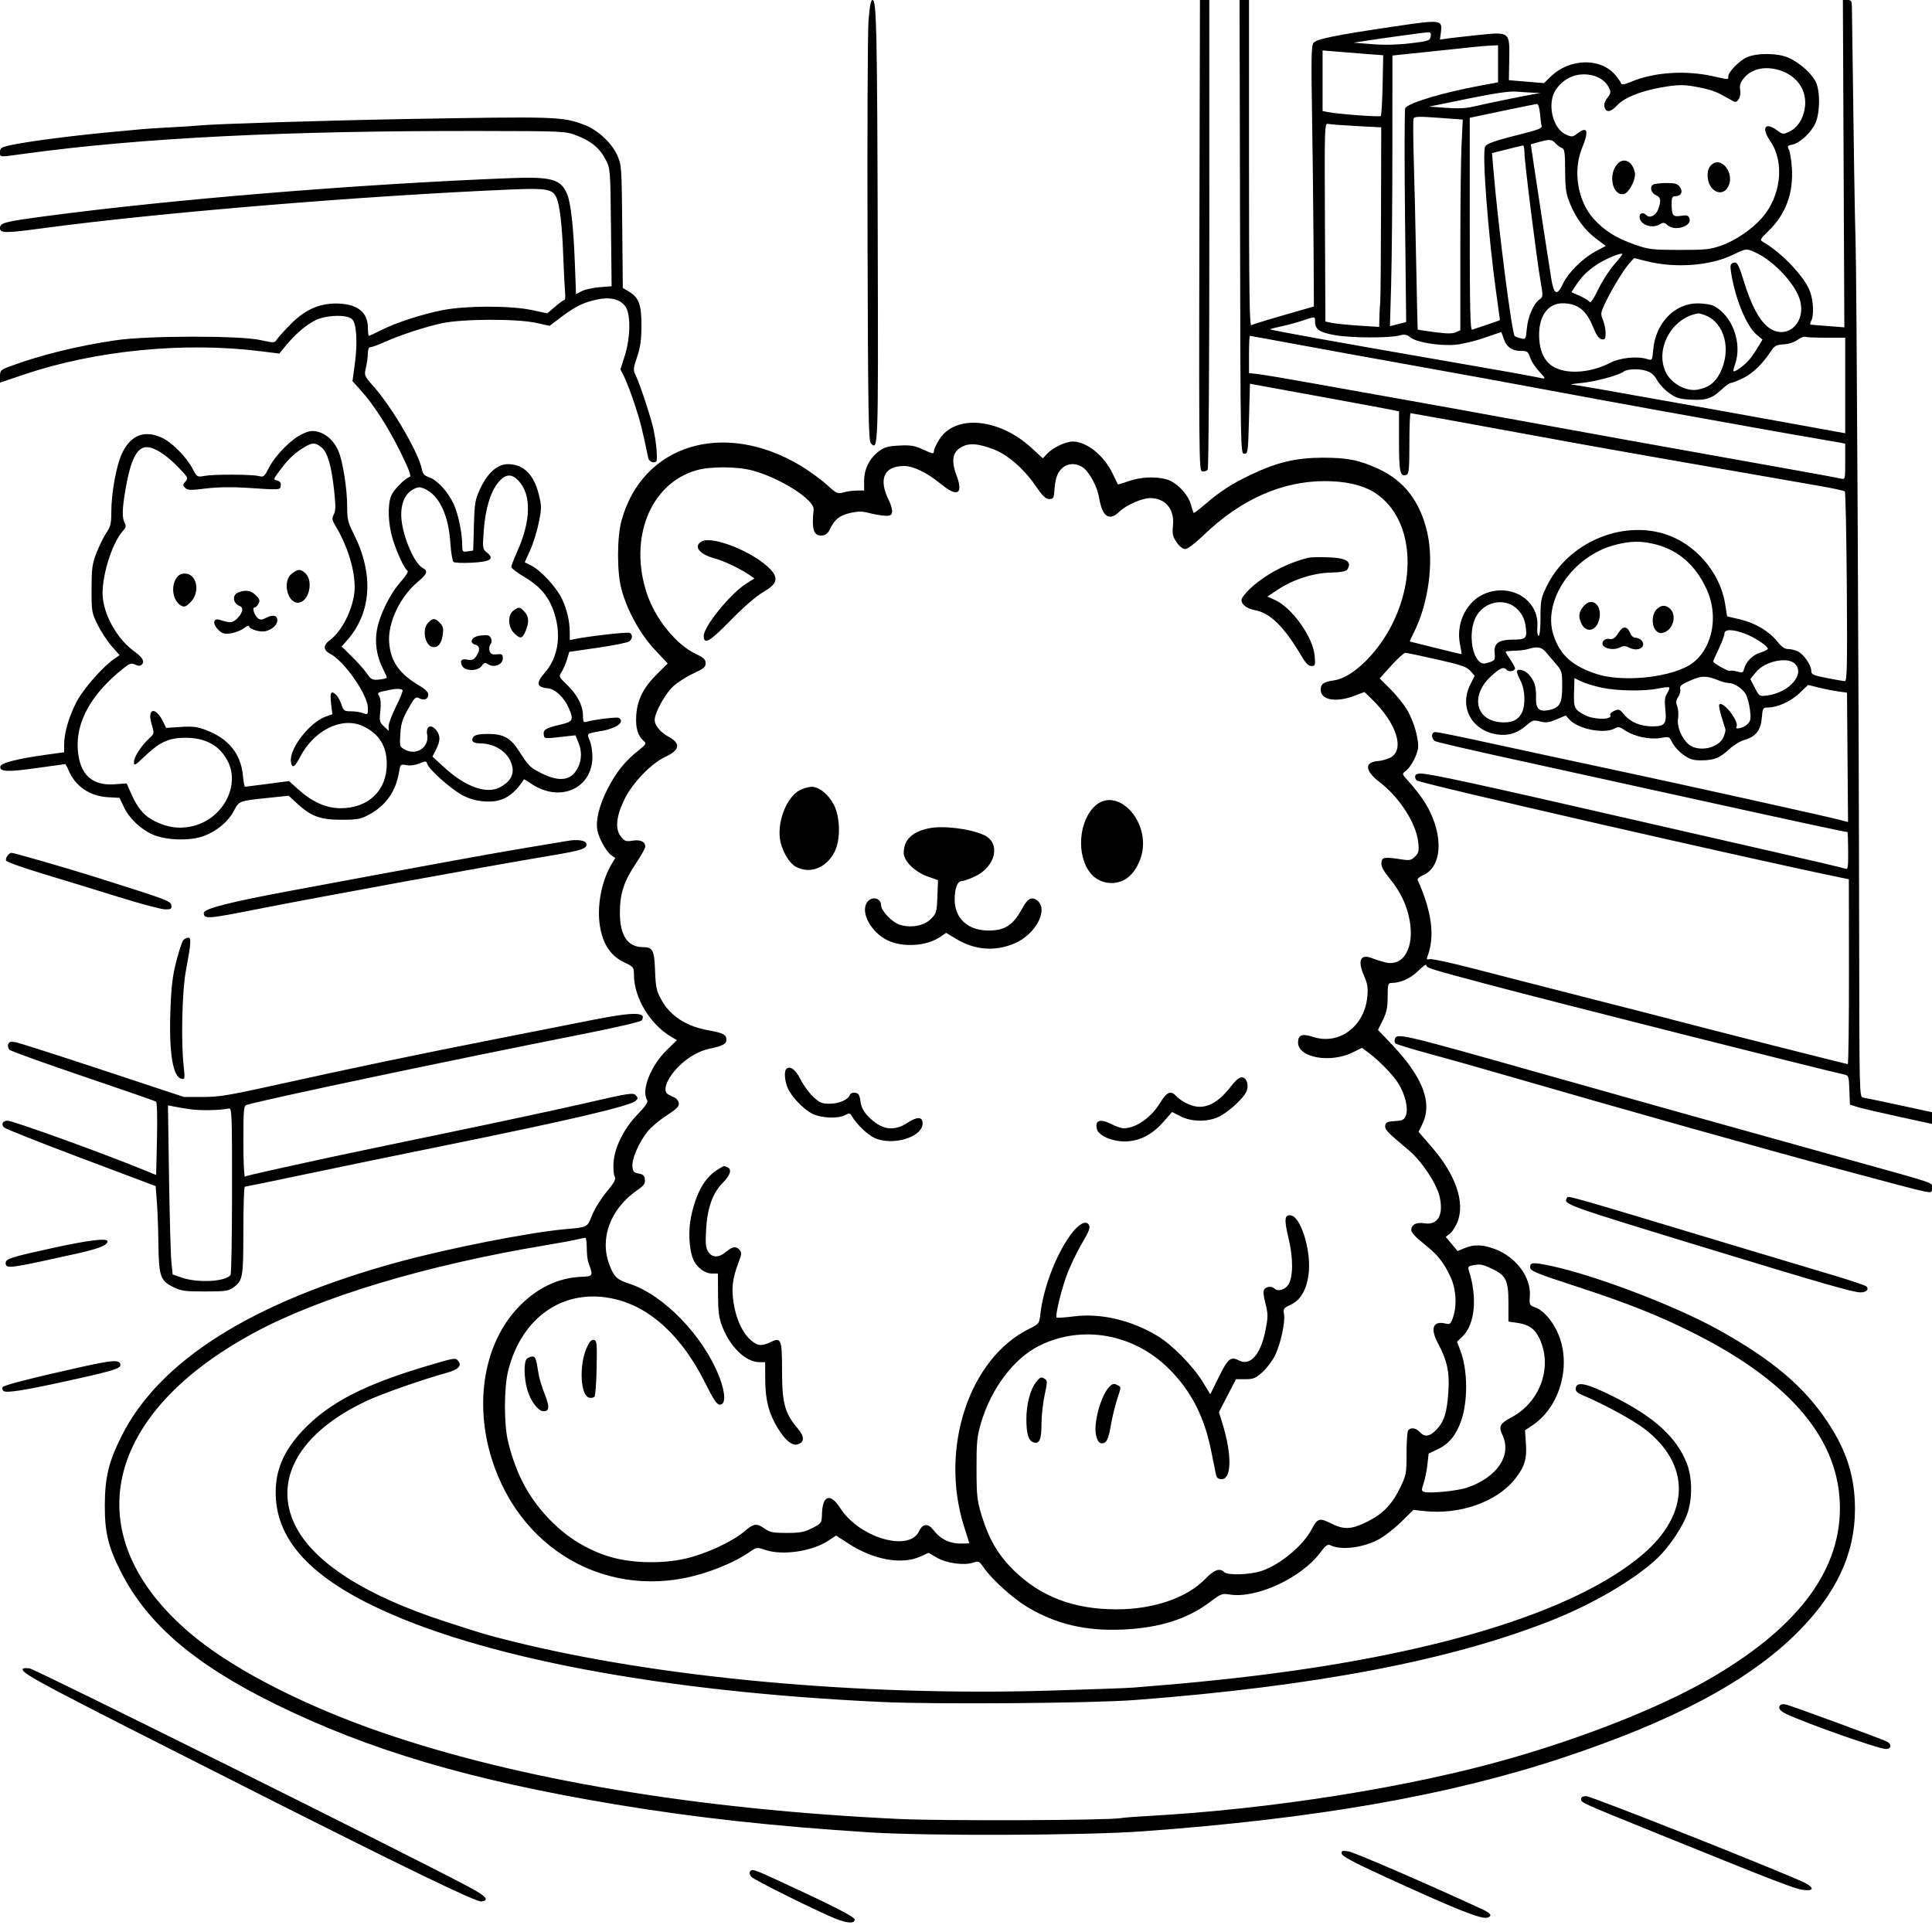 <svg version="1.1" width="1024" height="1024" xmlns="http://www.w3.org/2000/svg"><path d="M460.346 10.750 C 459.881 16.663,459.639 69.200,459.810 127.500 C 460.074 217.885,460.330 233.715,461.553 234.957 C 465.491 238.962,465.512 238.371,465.223 128.198 C 464.928 15.771,464.590 -0.000,462.476 -0.000 C 461.563 -0.000,460.948 3.105,460.346 10.750 M635.876 49.750 C 635.372 252.734,635.347 249.440,637.380 249.833 C 638.414 250.033,639.648 249.590,640.121 248.848 C 640.595 248.107,640.976 191.813,640.968 123.750 L 640.955 -0.000 638.477 -0.000 L 636.000 0.000 635.876 49.750 M657.246 120.250 C 657.498 239.749,657.512 240.500,659.500 240.500 C 661.410 240.500,661.522 239.667,662.000 221.947 L 662.500 203.394 699.000 210.059 C 719.075 213.725,736.850 217.022,738.500 217.386 L 741.500 218.049 741.500 233.975 C 741.500 250.300,742.089 252.947,745.433 251.664 C 746.766 251.153,747.000 248.665,747.000 235.031 C 747.000 226.214,747.285 219.000,747.634 219.000 C 748.252 219.000,795.871 227.638,833.000 234.485 C 848.552 237.354,907.612 247.724,963.292 257.363 C 970.878 258.677,977.403 260.069,977.792 260.459 C 978.181 260.848,978.657 283.629,978.850 311.083 C 979.140 352.494,978.970 361.000,977.850 361.001 C 977.107 361.001,972.788 360.265,968.250 359.364 C 960.892 357.903,960.000 357.487,960.000 355.511 C 960.000 352.576,956.062 346.844,952.970 345.279 C 951.611 344.592,949.300 344.023,947.834 344.015 C 945.940 344.004,944.274 342.872,942.081 340.102 C 937.715 334.589,930.323 330.179,922.290 328.294 L 915.391 326.675 914.352 320.087 C 911.704 303.312,898.426 287.992,882.187 282.976 C 858.754 275.738,830.929 288.027,819.921 310.476 C 816.736 316.971,816.500 318.125,816.500 327.222 C 816.500 333.067,816.098 336.995,815.500 336.997 C 814.924 336.999,814.643 334.938,814.838 332.133 C 815.794 318.346,801.493 309.103,787.484 314.453 C 777.510 318.262,771.546 330.012,773.807 341.402 C 774.363 344.206,774.742 346.580,774.647 346.679 C 774.553 346.777,768.406 345.321,760.988 343.444 C 753.570 341.567,747.380 340.024,747.233 340.015 C 747.086 340.007,748.046 337.862,749.367 335.250 C 757.066 320.013,760.040 298.268,756.562 282.636 C 752.849 265.946,744.380 254.842,730.500 248.466 C 720.403 243.827,714.009 242.555,701.000 242.594 C 687.015 242.637,676.971 244.992,663.441 251.401 C 652.918 256.386,647.061 260.152,638.714 267.304 C 635.531 270.030,632.800 272.090,632.644 271.880 C 632.488 271.671,631.804 269.562,631.123 267.193 C 629.571 261.792,623.417 255.487,618.315 254.071 C 612.431 252.437,604.522 252.799,598.296 254.987 C 595.186 256.080,592.578 256.868,592.501 256.737 C 592.423 256.607,591.172 254.025,589.721 251.000 C 585.093 241.356,576.024 234.078,568.566 234.022 C 564.880 233.994,558.055 237.248,555.019 240.480 L 552.705 242.943 546.857 237.528 C 529.711 221.654,506.385 219.440,497.862 232.878 C 496.288 235.361,495.000 238.179,495.000 239.140 C 495.000 240.710,494.428 240.627,489.429 238.339 C 484.711 236.179,482.745 235.845,476.586 236.156 C 470.490 236.464,468.721 236.975,465.648 239.319 C 460.749 243.056,458.000 248.678,458.000 254.960 L 458.000 260.000 454.243 260.000 C 452.177 260.000,448.969 260.435,447.114 260.967 C 443.917 261.884,443.443 261.664,437.975 256.717 C 434.803 253.848,428.557 249.330,424.096 246.677 C 383.303 222.424,340.388 235.712,329.397 276.000 C 327.012 284.744,326.962 303.082,329.299 312.000 C 332.247 323.249,339.182 335.921,346.932 344.220 L 353.893 351.674 348.536 356.964 C 341.097 364.311,337.828 370.676,337.235 378.966 C 336.743 385.829,338.024 390.115,341.402 392.919 C 342.734 394.024,342.303 394.693,338.148 397.978 C 331.281 403.405,326.654 409.163,322.156 417.877 C 317.704 426.503,315.664 434.574,316.593 439.889 C 317.363 444.301,321.307 451.401,324.056 453.327 L 326.082 454.746 324.078 458.144 C 318.719 467.226,316.250 480.627,318.012 491.071 C 319.612 500.559,323.707 506.646,330.746 510.000 C 335.804 512.410,335.993 512.646,335.996 516.568 C 336.007 528.746,344.446 542.834,355.718 549.492 L 358.781 551.302 353.387 556.567 C 344.927 564.826,339.761 577.911,342.961 582.971 C 343.660 584.076,342.405 585.991,337.922 590.659 C 330.649 598.233,325.774 607.979,325.185 616.121 C 324.960 619.232,325.224 622.578,325.772 623.556 C 326.575 624.992,325.730 626.593,321.395 631.848 C 318.441 635.430,315.013 640.967,313.778 644.152 C 311.286 650.577,311.573 650.430,299.500 651.497 C 280.636 653.165,237.417 661.687,210.772 668.993 C 133.698 690.125,84.558 721.061,64.443 761.114 C 57.597 774.744,55.576 783.129,55.550 798.000 C 55.525 812.284,57.338 819.782,63.998 832.951 C 77.972 860.580,102.882 881.990,145.500 902.998 C 195.693 927.741,249.524 943.629,326.500 956.418 C 368.515 963.399,410.181 967.978,461.000 971.200 C 491.862 973.157,575.269 972.839,605.500 970.650 C 697.420 963.993,767.973 951.644,828.224 931.665 C 887.151 912.126,926.814 890.994,952.438 865.483 C 973.226 844.787,983.145 823.655,983.173 800.000 C 983.194 782.803,978.858 769.020,968.560 753.551 C 956.024 734.720,939.263 720.598,910.511 704.640 C 888.092 692.198,846.142 676.173,822.681 671.090 C 812.732 668.934,811.000 668.999,811.000 671.524 C 811.000 673.620,813.534 674.683,835.967 682.000 C 862.928 690.795,879.630 697.459,898.247 706.849 C 949.650 732.776,975.257 763.608,975.194 799.500 C 975.135 833.686,951.563 864.069,904.308 890.871 C 879.038 905.203,840.505 920.490,801.000 931.857 C 747.486 947.255,674.146 958.915,608.000 962.542 C 601.675 962.889,595.375 963.385,594.000 963.644 C 587.581 964.856,499.761 965.192,476.500 964.094 C 369.645 959.049,275.394 943.309,202.892 918.402 C 162.569 904.549,125.802 885.906,103.863 868.187 C 40.067 816.664,52.336 751.168,134.116 706.691 C 169.286 687.564,225.752 670.557,289.000 660.042 C 295.875 658.899,303.300 657.533,305.500 657.006 C 307.700 656.479,309.837 656.037,310.250 656.024 C 310.663 656.011,311.000 658.446,311.000 661.435 C 311.000 664.424,311.384 667.912,311.854 669.185 C 314.483 676.316,314.406 676.480,308.315 676.719 C 295.675 677.214,284.104 682.858,274.347 693.288 C 256.561 712.302,251.253 743.502,260.706 773.476 C 276.873 824.741,327.392 850.364,377.000 832.459 C 385.598 829.356,391.851 826.315,397.319 822.577 C 401.042 820.033,401.249 820.005,405.603 821.484 C 414.734 824.583,430.452 822.275,439.075 816.569 L 443.157 813.868 449.602 818.066 C 462.949 826.762,477.945 829.477,487.838 824.987 L 492.176 823.019 496.588 825.604 C 501.644 828.567,511.120 829.851,515.826 828.210 C 518.667 827.220,518.995 827.385,521.570 831.101 C 525.807 837.215,537.136 847.398,544.673 851.867 C 559.878 860.882,575.470 864.547,595.000 863.697 C 614.557 862.846,629.392 858.145,641.500 848.962 C 647.010 844.783,647.827 844.467,651.500 845.092 C 665.664 847.501,689.624 836.488,699.762 822.909 C 702.445 819.316,703.739 818.314,704.921 818.916 C 710.428 821.716,721.199 820.602,729.949 816.329 C 733.003 814.837,738.569 810.618,742.324 806.949 L 749.147 800.280 754.824 800.896 C 773.825 802.959,793.391 796.037,803.031 783.842 C 808.073 777.462,809.356 773.222,808.761 764.901 L 808.273 758.085 812.016 755.608 C 825.790 746.493,832.332 726.583,827.002 710.005 C 824.432 702.013,818.796 694.778,813.709 692.941 C 810.611 691.821,810.512 691.612,810.849 686.853 C 811.550 676.958,803.521 666.209,792.292 662.008 C 785.861 659.602,781.213 659.466,776.251 661.540 L 772.566 663.079 769.417 659.328 L 766.268 655.577 768.555 653.778 C 769.813 652.788,771.615 649.955,772.560 647.483 C 776.526 637.097,771.546 622.658,758.982 608.119 L 751.874 599.892 753.937 595.630 C 759.335 584.479,754.087 570.837,737.798 553.681 L 730.374 545.863 732.924 540.709 C 734.946 536.623,735.477 534.048,735.487 528.282 C 735.499 521.684,735.685 521.009,737.500 520.999 C 742.371 520.974,747.726 518.537,751.747 514.516 C 754.086 512.177,756.000 510.847,756.000 511.561 C 756.000 513.012,757.362 513.437,789.000 521.857 C 822.650 530.812,966.814 567.267,977.208 569.449 C 979.837 570.000,979.925 570.243,980.208 577.759 L 980.500 585.500 984.500 586.736 C 986.700 587.416,996.487 589.711,1006.250 591.836 L 1024.000 595.699 1023.998 592.600 L 1023.996 589.500 1006.748 585.759 C 997.262 583.702,988.600 581.896,987.500 581.746 C 985.518 581.475,985.499 580.674,985.392 494.986 C 985.241 374.385,984.040 141.847,983.495 128.000 C 983.136 118.851,982.471 76.449,981.548 3.750 C 981.506 0.487,981.193 0.000,979.134 0.000 L 976.768 0.000 977.153 86.750 L 977.538 173.500 969.019 172.837 C 964.334 172.472,960.147 172.135,959.715 172.087 C 959.283 172.039,959.395 171.130,959.965 170.066 C 961.473 167.248,961.232 160.036,959.455 154.823 C 956.798 147.024,944.464 133.939,934.280 128.115 C 932.689 127.205,932.998 126.617,937.200 122.561 C 946.476 113.611,950.650 102.387,949.727 88.877 C 949.441 84.685,948.723 80.351,948.132 79.247 C 947.190 77.486,947.414 77.167,949.947 76.661 C 954.017 75.847,959.991 70.275,962.236 65.198 C 964.677 59.682,964.785 48.456,962.445 43.525 C 960.312 39.030,953.977 33.339,948.122 30.658 C 942.537 28.100,931.446 27.944,925.895 30.346 C 921.968 32.045,916.000 38.190,916.000 40.535 C 916.000 42.322,916.641 42.334,907.815 40.383 C 893.170 37.147,876.535 38.278,864.567 43.324 C 860.910 44.866,859.528 45.083,859.222 44.165 C 858.995 43.484,857.633 41.529,856.196 39.821 C 848.333 30.477,831.943 30.842,821.927 40.585 L 818.354 44.060 809.046 43.280 L 799.737 42.500 799.921 31.926 C 800.186 16.698,800.332 16.817,783.500 18.564 C 776.350 19.306,768.856 20.156,766.846 20.453 L 763.191 20.993 763.699 17.205 C 764.609 10.426,763.940 10.338,739.259 13.985 C 707.734 18.643,697.745 20.673,696.150 22.745 C 695.047 24.177,694.909 31.026,695.398 60.000 C 695.727 79.525,696.087 110.562,696.198 128.971 L 696.400 162.442 680.411 167.032 C 671.617 169.556,663.877 171.958,663.211 172.370 C 662.267 172.953,662.000 154.053,662.000 86.559 L 662.000 0.000 659.496 -0.000 L 656.992 -0.000 657.246 120.250 M758.271 19.365 C 757.849 21.571,757.118 21.814,747.438 22.961 C 740.675 23.762,733.649 23.918,727.279 23.409 L 717.500 22.627 723.000 21.765 C 732.186 20.325,754.364 17.266,756.611 17.129 C 758.315 17.025,758.635 17.456,758.271 19.365 M794.000 33.817 L 794.000 43.633 784.250 45.454 C 764.426 49.157,746.534 54.526,744.817 57.289 C 744.403 57.955,744.342 83.741,744.683 114.590 L 745.301 170.680 740.999 171.772 L 736.698 172.864 737.338 150.682 C 737.691 138.482,737.984 106.209,737.990 78.964 L 738.000 29.429 756.250 27.528 C 766.288 26.483,777.200 25.330,780.500 24.967 C 783.800 24.603,788.188 24.236,790.250 24.152 L 794.000 24.000 794.000 33.817 M724.317 28.616 L 733.134 29.286 732.817 45.062 C 732.643 53.739,732.210 61.128,731.855 61.481 C 731.220 62.114,709.106 60.472,703.750 59.394 L 701.000 58.841 701.000 42.783 L 701.000 26.724 708.250 27.335 C 712.237 27.671,719.468 28.248,724.317 28.616 M944.121 37.543 C 952.994 40.673,957.914 48.418,956.600 57.183 C 955.714 63.088,952.747 67.676,948.505 69.699 C 945.119 71.314,944.891 71.295,942.038 69.186 C 935.463 64.325,933.348 67.646,938.369 74.945 C 945.979 86.009,944.002 103.933,933.899 115.474 C 928.587 121.541,919.637 127.617,912.251 130.168 C 906.288 132.228,903.690 132.496,890.000 132.468 C 875.670 132.438,873.896 132.225,866.500 129.650 C 856.642 126.217,850.310 122.251,844.663 115.970 C 836.182 106.537,833.559 90.541,838.519 78.500 C 842.330 69.250,841.383 66.551,835.853 70.901 C 833.696 72.598,833.091 72.658,830.237 71.458 C 824.296 68.960,820.779 59.247,822.928 51.269 C 824.269 46.289,829.373 41.467,834.834 40.024 C 841.982 38.134,849.805 40.788,852.511 46.020 C 853.955 48.814,853.917 49.193,851.924 51.889 C 850.507 53.806,850.018 55.480,850.464 56.886 C 851.422 59.906,853.655 59.504,857.317 55.651 C 861.037 51.737,869.329 48.367,880.000 46.431 C 889.569 44.694,892.930 44.702,901.323 46.480 C 907.983 47.892,910.038 48.704,916.800 52.599 C 919.997 54.441,920.142 54.443,921.473 52.664 C 922.299 51.559,922.638 49.545,922.324 47.609 C 921.917 45.101,922.395 43.684,924.484 41.202 C 928.723 36.163,936.241 34.762,944.121 37.543 M812.500 49.116 L 816.500 49.250 812.500 49.981 C 804.445 51.453,786.352 55.191,781.000 56.490 C 777.221 57.406,772.683 57.617,766.500 57.162 L 757.500 56.500 778.000 52.307 C 791.949 49.453,800.098 48.252,803.500 48.548 C 806.250 48.787,810.300 49.043,812.500 49.116 M816.238 60.250 C 816.505 63.138,816.898 66.118,817.112 66.873 C 817.391 67.860,814.882 68.900,808.192 70.569 C 792.316 74.531,788.080 75.981,787.151 77.771 C 785.437 81.076,788.730 124.419,793.054 155.473 C 794.124 163.158,795.000 169.533,795.000 169.641 C 795.000 169.749,791.962 170.839,788.250 172.065 C 784.538 173.290,780.938 174.500,780.250 174.753 C 779.259 175.118,779.000 163.515,779.000 118.824 L 779.000 62.434 796.250 58.810 C 805.737 56.817,814.007 55.145,814.626 55.093 C 815.275 55.040,815.958 57.226,816.238 60.250 M774.646 76.844 C 774.291 84.254,774.000 109.380,774.000 132.680 L 774.000 175.043 771.613 176.130 C 769.880 176.920,766.803 176.895,760.378 176.040 C 755.511 175.393,751.473 174.781,751.403 174.681 C 751.333 174.582,750.981 158.975,750.620 140.000 C 750.260 121.025,749.680 96.213,749.332 84.863 C 748.984 73.513,748.934 63.613,749.220 62.863 C 749.649 61.742,752.012 61.666,762.517 62.436 L 775.292 63.371 774.646 76.844 M215.000 63.093 C 174.687 63.799,112.310 65.730,106.000 66.466 C 104.075 66.690,97.100 67.151,90.500 67.489 C 83.900 67.828,76.925 68.276,75.000 68.486 C 73.075 68.695,68.350 69.142,64.500 69.479 C 40.908 71.542,14.488 74.923,4.750 77.125 C 0.701 78.041,-0.000 78.554,-0.000 80.600 C 0.000 83.436,-0.817 83.376,12.716 81.523 C 74.461 73.066,151.064 69.241,255.000 69.422 C 298.621 69.498,299.618 69.544,305.467 71.750 C 313.198 74.666,317.887 78.539,320.996 84.577 C 323.486 89.413,323.502 89.622,323.834 120.577 L 324.169 151.713 317.789 152.225 C 314.280 152.506,310.037 153.446,308.360 154.314 L 305.311 155.891 304.670 139.195 C 303.927 119.845,302.536 107.526,300.560 102.798 C 297.271 94.926,292.231 93.545,270.000 94.428 C 188.630 97.660,91.133 105.655,24.070 114.596 C 2.181 117.514,0.000 118.092,0.000 120.975 C 0.000 123.621,3.121 123.624,22.528 120.996 C 83.288 112.768,192.871 103.713,271.711 100.405 C 289.459 99.661,292.895 100.280,294.852 104.575 C 296.681 108.589,297.866 118.564,298.526 135.500 C 298.868 144.300,299.315 153.188,299.519 155.250 C 299.722 157.313,299.545 159.000,299.124 159.000 C 298.704 159.000,296.499 160.593,294.225 162.540 L 290.090 166.079 281.795 164.316 C 270.654 161.948,246.905 161.967,234.730 164.353 C 223.711 166.513,209.985 170.969,202.113 174.943 C 198.782 176.624,195.819 178.000,195.529 178.000 C 195.238 178.000,195.000 176.178,195.000 173.950 C 195.000 165.317,189.321 160.921,178.098 160.868 C 169.246 160.825,161.706 164.188,154.486 171.397 C 151.125 174.754,147.728 178.483,146.937 179.685 C 145.506 181.861,145.470 181.863,138.000 180.230 C 126.905 177.806,78.217 177.869,61.500 180.330 C 41.005 183.347,21.327 188.195,5.250 194.187 C 0.360 196.010,0.000 196.372,0.000 199.473 L 0.000 202.802 13.076 198.400 C 50.807 185.698,97.605 181.105,137.971 186.143 L 148.046 187.400 151.273 183.453 C 156.306 177.298,162.005 172.355,166.960 169.848 C 172.812 166.887,183.964 166.542,186.664 169.238 C 189.008 171.578,189.592 181.747,188.036 193.132 L 186.823 202.009 191.444 207.149 C 198.330 214.808,206.128 227.038,212.657 240.421 C 216.879 249.073,218.108 252.464,217.140 252.787 C 214.466 253.678,208.668 259.551,207.351 262.702 C 205.346 267.501,205.688 277.776,208.114 285.645 C 210.406 293.077,214.335 301.471,216.006 302.504 C 216.619 302.883,215.182 305.229,212.528 308.180 C 206.847 314.498,201.306 325.622,199.811 333.708 C 198.515 340.712,199.625 347.881,203.043 354.585 C 204.120 356.696,205.000 358.730,205.000 359.106 C 205.000 359.482,203.192 359.962,200.982 360.173 C 197.328 360.522,196.743 360.237,194.518 357.028 C 193.173 355.088,189.602 351.061,186.582 348.080 L 181.092 342.659 183.981 339.369 C 196.977 324.567,198.211 304.269,187.417 282.835 C 184.389 276.823,184.000 275.151,184.000 268.156 C 184.000 259.174,181.705 244.623,179.429 239.174 C 177.273 234.014,173.247 230.144,168.786 228.942 C 165.637 228.094,164.196 228.262,160.472 229.909 C 154.666 232.478,145.927 241.238,142.578 247.847 C 140.157 252.624,139.741 252.972,137.226 252.329 C 133.562 251.393,113.502 251.319,108.485 252.224 C 104.494 252.944,104.454 252.921,102.007 248.307 C 98.707 242.086,91.039 234.373,85.781 231.987 C 76.580 227.811,69.433 230.543,64.814 240.000 C 61.716 246.342,59.000 261.031,59.000 271.444 C 59.000 277.402,58.591 279.137,56.444 282.297 C 55.039 284.365,52.696 289.082,51.238 292.779 C 48.882 298.752,48.582 300.892,48.543 312.018 C 48.501 324.148,48.600 324.739,51.735 331.110 C 53.514 334.726,56.863 339.835,59.177 342.464 L 63.385 347.244 60.442 349.276 C 54.451 353.414,44.190 365.110,40.663 371.822 C 36.593 379.566,34.000 388.420,34.000 394.568 L 34.000 398.716 25.250 399.917 C 9.475 402.083,0.561 404.324,0.197 406.215 C -0.356 409.089,3.894 409.280,19.421 407.078 C 27.484 405.935,34.282 405.000,34.527 405.000 C 34.772 405.000,35.586 406.463,36.335 408.250 C 39.908 416.777,47.619 422.024,57.353 422.551 L 63.341 422.876 65.708 427.855 C 68.511 433.754,74.470 439.426,80.878 442.295 C 87.894 445.438,100.848 445.815,108.079 443.088 C 115.047 440.461,120.924 435.505,124.041 429.628 C 126.783 424.460,126.678 424.500,141.757 422.930 L 153.014 421.758 157.581 425.968 C 164.874 432.691,169.842 434.499,181.000 434.494 C 189.356 434.491,191.102 434.171,195.500 431.834 C 204.419 427.097,209.842 419.430,211.493 409.222 C 212.171 405.035,212.254 404.957,215.431 405.553 C 217.394 405.921,220.105 405.565,222.293 404.651 C 225.672 403.239,225.948 403.262,226.499 404.996 C 227.415 407.881,238.988 418.180,244.904 421.374 C 248.548 423.342,252.215 424.408,256.529 424.754 C 265.792 425.498,271.770 422.211,277.652 413.141 C 277.780 412.943,279.231 413.740,280.876 414.912 C 296.185 425.812,314.000 418.330,314.000 401.000 C 314.000 398.215,313.356 394.396,312.570 392.513 C 310.964 388.669,310.806 388.802,318.500 387.496 C 326.768 386.092,331.448 382.631,327.977 380.486 C 327.018 379.893,314.607 381.415,310.750 382.598 C 309.297 383.044,308.996 382.486,308.978 379.317 C 308.947 373.967,306.015 368.254,300.630 363.055 C 296.091 358.672,296.049 358.574,297.686 356.076 C 298.599 354.682,299.880 351.732,300.532 349.521 L 301.718 345.500 316.953 343.294 C 325.333 342.081,332.821 340.563,333.594 339.922 C 335.394 338.428,335.402 336.091,333.609 335.404 C 332.322 334.910,312.545 337.141,305.209 338.608 L 302.000 339.250 301.976 334.875 C 301.944 329.170,300.488 323.017,297.837 317.376 C 295.092 311.537,286.768 302.432,281.905 299.952 L 278.117 298.019 280.995 291.671 C 282.579 288.179,284.629 281.596,285.551 277.043 C 287.110 269.352,287.113 268.293,285.595 262.141 C 282.958 251.456,277.473 246.043,269.253 246.015 C 263.612 245.995,258.324 250.707,254.413 259.238 C 251.809 264.920,251.509 266.718,251.176 278.651 L 250.809 291.801 247.904 292.227 C 245.161 292.630,245.000 292.455,244.992 289.077 C 244.979 282.599,242.934 272.586,240.562 267.380 C 237.565 260.801,231.777 254.412,227.551 253.017 C 224.963 252.163,224.095 251.217,223.598 248.711 C 221.857 239.917,208.093 216.280,198.109 204.938 C 193.010 199.146,192.976 199.062,193.960 194.799 C 194.505 192.434,194.962 189.037,194.976 187.250 C 194.991 185.170,195.495 184.000,196.376 184.000 C 197.132 184.000,200.395 182.819,203.626 181.376 C 212.292 177.505,224.855 173.382,234.232 171.330 C 245.071 168.959,274.109 168.867,284.385 171.171 L 291.271 172.715 297.385 168.089 C 304.826 162.459,309.362 160.238,316.456 158.750 C 323.413 157.291,328.589 158.529,331.404 162.327 C 334.377 166.336,334.229 178.959,331.094 188.708 L 328.830 195.747 330.824 199.655 C 331.921 201.805,334.386 208.274,336.302 214.032 C 339.292 223.014,340.466 227.652,343.575 242.750 C 344.070 245.153,347.922 246.005,348.097 243.750 C 348.364 240.305,347.699 233.834,346.479 228.000 C 345.101 221.406,338.800 202.411,336.592 198.194 C 335.591 196.280,335.774 194.749,337.667 189.194 C 339.434 184.009,339.953 180.246,339.970 172.500 C 339.995 161.287,338.624 157.663,333.126 154.416 L 330.100 152.628 329.800 120.064 C 329.506 88.206,329.448 87.386,327.114 82.221 C 324.131 75.619,316.690 68.776,309.618 66.130 C 297.998 61.782,295.084 61.689,215.000 63.093 M718.792 66.796 L 732.085 67.500 731.971 112.500 C 731.908 137.250,731.721 158.625,731.556 160.000 C 731.391 161.375,731.198 164.927,731.128 167.892 L 731.000 173.285 720.250 172.586 C 714.337 172.202,707.925 171.557,706.000 171.153 L 702.500 170.418 702.241 117.800 C 701.996 68.010,702.077 65.207,703.741 65.637 C 704.709 65.887,711.482 66.408,718.792 66.796 M824.477 75.974 C 825.460 77.060,826.992 78.180,827.882 78.462 C 829.243 78.894,829.507 80.765,829.543 90.238 C 829.578 99.538,829.982 102.500,831.861 107.239 C 835.091 115.389,839.834 121.885,845.869 126.422 L 851.085 130.345 845.567 133.305 C 838.864 136.902,831.221 144.479,828.497 150.229 C 825.230 157.124,823.574 156.359,822.135 147.288 C 820.176 134.939,816.023 107.837,813.586 91.500 L 811.349 76.500 815.424 75.348 C 821.302 73.687,822.481 73.769,824.477 75.974 M808.000 81.028 C 808.000 85.757,814.375 136.689,816.498 148.920 C 817.911 157.061,817.893 157.387,815.966 158.736 C 812.826 160.936,809.826 167.828,809.252 174.162 C 808.738 179.823,808.659 179.954,806.113 179.355 C 804.676 179.018,803.202 178.462,802.838 178.121 C 801.291 176.670,793.984 119.529,791.481 89.315 L 790.803 81.130 794.652 80.159 C 802.504 78.178,806.520 77.204,807.250 77.103 C 807.663 77.047,808.000 78.812,808.000 81.028 M857.488 86.655 C 852.152 91.991,854.502 104.013,860.649 102.829 C 863.395 102.300,867.156 95.078,866.513 91.566 C 865.448 85.747,860.881 83.262,857.488 86.655 M906.655 87.829 C 904.351 90.375,904.561 96.172,907.073 99.365 C 909.623 102.608,913.333 102.791,915.443 99.777 C 920.381 92.728,912.239 81.659,906.655 87.829 M876.152 97.885 C 874.211 99.115,875.132 102.333,877.756 103.487 C 880.256 104.587,880.516 106.223,878.916 110.810 C 877.750 114.156,874.484 115.884,872.699 114.099 C 870.997 112.397,869.000 112.800,869.000 114.845 C 869.000 119.106,875.631 121.496,879.958 118.794 C 881.534 117.810,882.234 117.902,883.773 119.294 C 887.717 122.864,897.061 119.928,895.414 115.637 C 894.837 114.132,894.015 113.902,890.958 114.391 C 886.662 115.078,886.000 114.214,886.000 107.918 C 886.000 104.752,886.360 104.000,887.878 104.000 C 890.974 104.000,892.182 101.705,890.415 99.182 C 889.146 97.370,887.921 97.003,883.193 97.015 C 880.062 97.024,876.893 97.415,876.152 97.885 M930.510 133.866 C 940.211 138.273,951.768 150.711,954.055 159.206 C 957.514 172.049,945.858 181.082,936.467 172.837 C 932.094 168.998,928.105 161.337,924.564 149.981 C 921.348 139.665,920.695 138.519,918.513 139.356 C 917.140 139.883,916.948 140.798,917.482 144.252 C 919.654 158.300,925.609 172.810,931.098 177.429 L 934.160 180.005 931.895 183.753 C 928.416 189.511,926.255 192.099,922.790 194.655 C 918.482 197.833,918.012 197.628,919.574 193.250 C 923.602 181.963,918.225 167.209,908.209 162.063 C 906.949 161.415,903.271 160.848,900.037 160.802 C 887.733 160.628,877.526 171.110,876.245 185.234 C 875.716 191.066,875.675 191.133,873.105 190.322 C 867.796 188.647,858.765 189.553,853.458 192.293 C 843.590 197.388,831.673 198.473,824.376 194.940 C 818.754 192.218,815.886 186.505,815.763 177.781 C 815.615 167.362,820.591 160.632,828.354 160.749 C 836.374 160.870,840.751 164.368,844.517 173.663 C 846.189 177.790,847.485 179.594,848.941 179.820 C 850.698 180.092,851.000 179.610,851.000 176.537 C 851.000 174.557,850.366 171.419,849.592 169.566 C 848.299 166.472,848.377 165.780,850.539 161.114 C 853.813 154.048,860.459 143.059,863.527 139.640 L 866.093 136.780 872.556 138.404 C 887.966 142.275,906.231 140.940,918.500 135.045 C 925.731 131.572,925.509 131.594,930.510 133.866 M855.561 140.202 C 852.988 143.116,849.173 149.048,847.083 153.384 C 844.642 158.449,843.008 160.822,842.513 160.021 C 842.089 159.335,839.751 157.893,837.317 156.816 L 832.893 154.859 834.696 152.093 C 838.105 146.866,840.529 144.335,845.509 140.804 C 849.974 137.638,858.911 133.770,859.869 134.589 C 860.072 134.763,858.133 137.289,855.561 140.202 M903.685 167.064 C 914.113 171.004,917.876 185.456,911.654 197.672 C 908.985 202.911,905.605 205.422,899.741 206.521 C 893.786 207.638,885.804 203.293,882.939 197.374 C 876.939 184.979,886.195 168.193,900.185 166.102 C 900.562 166.046,902.137 166.479,903.685 167.064 M697.000 170.309 C 697.000 174.614,699.214 176.150,707.569 177.639 C 716.116 179.162,736.411 179.249,741.774 177.786 C 744.416 177.065,745.531 177.272,747.550 178.860 C 750.795 181.414,762.557 183.375,770.933 182.760 C 774.545 182.495,781.533 180.866,786.462 179.139 C 791.391 177.413,795.519 176.000,795.635 176.000 C 795.750 176.000,796.364 177.574,796.999 179.497 C 798.452 183.899,801.407 186.000,806.145 186.000 C 809.499 186.000,809.955 186.333,811.020 189.560 C 811.666 191.519,813.870 194.882,815.918 197.034 C 818.925 200.195,819.243 200.866,817.570 200.523 C 809.921 198.952,794.395 196.181,758.500 189.979 C 711.928 181.934,673.692 175.026,673.243 174.576 C 673.076 174.409,675.540 173.733,678.719 173.073 C 681.899 172.414,686.975 171.049,690.000 170.040 C 697.185 167.643,697.000 167.636,697.000 170.309 M690.205 183.053 C 705.217 185.832,732.575 190.792,751.000 194.076 C 769.425 197.360,800.025 202.945,819.000 206.487 C 837.975 210.030,864.750 214.949,878.500 217.419 C 892.250 219.888,914.750 223.930,928.500 226.400 C 942.250 228.871,957.775 231.603,963.000 232.471 C 968.225 233.340,973.737 234.300,975.250 234.605 L 978.000 235.159 978.000 244.688 C 978.000 254.068,977.965 254.208,975.750 253.660 C 974.513 253.354,963.150 251.259,950.500 249.005 C 891.678 238.522,829.682 227.356,800.500 221.991 C 782.900 218.754,757.925 214.239,745.000 211.957 C 732.075 209.675,710.475 205.817,697.000 203.385 C 683.525 200.953,670.138 198.685,667.250 198.344 L 662.000 197.725 662.000 187.862 C 662.000 182.438,662.205 178.000,662.455 178.000 C 662.705 178.000,675.193 180.274,690.205 183.053 M968.082 179.000 L 978.000 179.000 978.000 204.315 L 978.000 229.630 948.750 224.326 C 932.663 221.408,913.200 217.892,905.500 216.512 C 848.360 206.271,835.252 203.984,833.028 203.864 C 831.638 203.789,834.100 203.377,838.500 202.949 C 845.663 202.253,857.861 198.950,860.500 196.993 C 862.408 195.578,868.327 195.308,872.223 196.458 C 875.160 197.325,876.688 198.591,878.329 201.516 C 879.532 203.661,882.454 206.778,884.822 208.442 C 888.460 210.999,890.255 211.524,896.416 211.836 C 904.503 212.244,907.399 211.232,912.930 206.065 C 914.735 204.379,916.726 202.996,917.356 202.990 C 917.985 202.985,920.750 201.914,923.500 200.610 C 928.717 198.136,933.948 193.194,938.274 186.651 C 940.532 183.236,941.333 182.769,945.367 182.515 C 948.041 182.347,951.065 181.370,952.707 180.143 C 954.243 178.995,956.099 178.268,956.832 178.528 C 957.564 178.788,962.627 179.000,968.082 179.000 M170.301 237.022 C 173.556 239.583,175.642 246.634,177.095 259.989 C 177.981 268.135,177.946 270.732,176.923 272.644 C 175.804 274.734,175.927 275.538,177.857 278.775 C 184.144 289.316,187.947 301.477,187.983 311.161 C 188.019 320.816,181.841 334.100,174.944 339.199 C 171.216 341.956,171.195 344.533,174.886 346.441 C 182.537 350.398,195.000 368.319,195.000 375.365 C 195.000 378.801,194.893 378.910,192.435 377.975 C 191.024 377.439,188.134 377.000,186.012 377.000 C 182.489 377.000,182.055 376.696,180.997 373.491 C 180.360 371.561,179.168 369.311,178.348 368.491 C 175.521 365.664,174.777 366.771,175.474 372.773 L 176.144 378.546 172.588 379.832 C 164.040 382.923,153.330 396.763,154.191 403.604 C 154.693 407.596,156.158 406.846,159.144 401.067 C 166.380 387.064,181.094 379.787,192.107 384.766 C 200.791 388.692,205.000 395.295,205.000 404.993 C 205.000 419.043,195.215 428.375,180.484 428.375 C 172.929 428.375,165.543 425.092,158.153 418.448 L 153.191 413.986 141.845 415.485 C 135.605 416.309,130.225 416.987,129.889 416.992 C 129.553 416.996,129.036 414.332,128.740 411.071 C 127.694 399.537,121.148 391.472,109.145 386.928 C 104.534 385.183,102.087 384.885,95.786 385.299 L 88.072 385.806 86.286 382.222 C 82.328 374.279,77.867 375.447,80.342 383.779 C 81.819 388.752,81.807 388.832,79.282 391.153 C 74.960 395.126,71.000 401.174,71.000 403.802 C 71.000 406.116,71.449 405.877,76.957 400.623 C 84.635 393.299,89.593 391.050,98.128 391.022 C 108.911 390.986,116.509 395.167,120.722 403.454 C 127.550 416.886,117.641 434.649,101.445 438.011 C 94.720 439.408,89.173 438.649,82.350 435.402 C 76.585 432.658,73.015 428.545,69.501 420.597 L 67.123 415.220 60.811 415.683 C 48.760 416.567,42.298 410.580,41.253 397.564 C 40.061 382.708,48.379 367.773,65.380 354.248 C 68.715 351.595,69.597 351.315,71.657 352.254 C 73.397 353.046,74.358 353.042,75.160 352.240 C 76.819 350.581,75.551 348.412,70.993 345.110 C 62.591 339.023,55.697 327.310,54.513 317.111 C 53.361 307.190,59.092 288.006,65.196 281.344 C 66.777 279.619,66.955 278.784,66.086 277.160 C 64.610 274.403,64.721 269.893,66.521 259.381 C 69.210 243.680,72.551 237.000,77.714 237.000 C 81.720 237.000,87.782 240.788,94.036 247.198 C 99.732 253.038,99.934 253.415,98.324 255.195 C 96.816 256.860,96.797 257.225,98.144 258.573 C 99.447 259.876,100.945 259.924,109.077 258.919 C 115.080 258.178,122.674 258.028,130.000 258.504 C 148.989 259.740,148.461 259.771,148.802 257.380 C 149.013 255.907,148.448 255.089,146.951 254.697 C 144.814 254.139,144.819 254.102,147.591 250.317 C 152.300 243.887,155.310 240.854,159.946 237.866 C 165.221 234.466,166.879 234.331,170.301 237.022 M526.542 238.114 C 533.792 240.809,542.562 248.349,548.511 257.000 C 552.527 262.841,554.203 264.500,556.084 264.500 C 558.129 264.500,558.540 263.962,558.760 261.000 C 559.287 253.896,560.102 251.182,562.475 248.622 C 565.520 245.336,570.602 245.113,574.398 248.099 C 577.647 250.654,581.602 258.205,582.494 263.555 C 584.234 273.993,587.840 276.486,593.402 271.095 C 596.869 267.734,605.365 264.000,609.543 264.000 C 617.711 264.000,622.604 269.864,621.704 278.575 C 621.249 282.985,621.542 284.334,623.620 287.391 C 625.134 289.619,626.879 291.000,628.180 291.000 C 629.446 291.000,633.521 287.901,638.394 283.232 C 657.740 264.693,679.545 255.024,702.040 255.007 C 712.687 254.999,721.390 256.868,727.569 260.488 C 747.351 272.079,751.904 302.443,738.066 330.500 C 730.447 345.948,716.909 359.167,707.279 360.560 C 701.572 361.387,700.000 362.467,700.000 365.566 C 700.000 370.988,707.939 372.491,717.560 368.892 L 723.194 366.784 727.174 370.642 C 740.270 383.338,744.736 397.500,736.917 401.543 C 735.271 402.394,732.358 403.214,730.443 403.365 C 722.955 403.954,723.349 408.506,731.425 414.708 C 741.874 422.732,750.683 436.530,751.710 446.480 C 752.179 451.021,751.945 452.055,750.010 453.990 C 748.072 455.928,747.136 456.139,743.133 455.536 C 733.533 454.089,732.530 454.241,732.189 457.190 C 731.959 459.181,733.106 461.386,736.606 465.684 C 742.280 472.650,745.632 479.648,747.107 487.606 C 749.808 502.187,743.948 512.462,734.278 510.100 C 732.200 509.592,729.104 508.613,727.397 507.925 C 720.954 505.325,719.332 508.976,723.123 517.546 C 724.786 521.304,725.133 523.595,724.725 528.101 C 723.279 544.046,709.778 554.102,695.908 549.565 C 690.172 547.688,688.000 548.517,688.000 552.583 C 688.000 560.591,705.105 563.667,716.973 557.793 L 721.888 555.361 725.194 557.843 C 731.035 562.228,738.017 569.374,741.018 574.039 C 744.733 579.815,746.578 587.492,745.139 591.193 C 744.234 593.524,743.447 593.928,739.296 594.193 C 735.313 594.448,734.449 594.854,734.201 596.590 C 733.901 598.694,735.146 599.995,746.777 609.734 C 753.554 615.408,761.507 627.439,763.056 634.358 C 765.213 643.997,762.044 649.510,754.995 648.383 C 750.576 647.677,748.000 649.048,748.000 652.106 C 748.000 653.201,750.622 656.026,754.378 658.978 C 761.857 664.856,765.142 668.912,768.784 676.765 C 771.801 683.271,772.325 691.840,770.103 698.332 C 768.947 701.709,768.496 702.090,766.310 701.542 C 759.567 699.849,757.885 703.947,762.088 711.825 C 767.012 721.051,768.349 727.191,767.676 737.467 C 766.944 748.622,765.478 753.351,761.416 757.658 C 757.818 761.472,755.107 761.881,752.500 759.000 C 750.454 756.739,747.517 756.383,746.309 758.250 C 745.864 758.938,745.500 764.450,745.500 770.500 C 745.500 780.768,745.292 781.933,742.374 788.000 C 737.919 797.265,733.139 802.292,724.833 806.447 C 716.279 810.727,712.326 810.910,705.295 807.352 C 699.419 804.379,698.215 804.749,695.280 810.427 C 690.790 819.111,678.572 829.305,668.670 832.627 C 662.514 834.693,650.666 835.065,648.851 833.250 C 646.521 830.922,643.522 831.988,638.885 836.794 C 629.110 846.926,611.336 853.013,591.622 852.983 C 568.887 852.947,551.388 846.212,536.947 831.939 C 529.006 824.090,524.089 815.655,520.369 803.500 C 517.864 795.315,517.611 793.051,517.576 778.500 C 517.542 764.634,517.847 761.433,519.864 754.500 C 525.261 735.946,537.385 719.867,551.031 713.163 C 573.688 702.033,600.913 706.936,619.569 725.505 C 631.303 737.185,638.359 750.924,641.967 769.117 C 643.099 774.827,644.253 780.512,644.532 781.750 C 644.887 783.330,645.764 784.000,647.479 784.000 C 652.831 784.000,653.023 771.019,647.916 754.470 L 646.056 748.440 650.583 739.720 L 655.110 731.000 660.052 731.000 C 664.343 731.000,665.532 730.514,669.075 727.313 C 671.319 725.286,674.281 721.405,675.657 718.690 C 678.678 712.729,681.345 700.651,680.562 696.478 C 680.040 693.697,680.338 693.291,684.230 691.475 C 689.689 688.929,693.013 682.703,693.739 673.667 C 694.698 661.721,689.268 644.906,684.218 644.180 C 680.775 643.685,680.526 646.230,683.009 656.537 C 685.479 666.794,685.427 676.723,682.881 680.841 C 681.253 683.473,677.327 684.727,675.727 683.127 C 674.222 681.622,671.495 681.699,670.180 683.284 C 669.417 684.202,669.565 686.357,670.700 690.861 C 672.146 696.603,672.146 697.858,670.702 705.187 C 668.178 718.003,662.590 724.259,656.554 721.029 C 652.365 718.787,650.810 720.078,646.049 729.748 L 641.500 738.987 637.274 732.134 C 632.166 723.851,621.189 712.723,613.611 708.145 C 599.609 699.687,583.558 695.915,569.204 697.709 C 564.417 698.307,560.290 698.594,560.033 698.347 C 559.088 697.440,562.858 682.186,565.937 674.458 C 567.680 670.081,570.812 663.575,572.896 660.000 C 577.516 652.075,578.039 650.681,577.015 649.024 C 575.551 646.655,571.588 648.849,567.608 654.234 C 559.864 664.711,553.067 682.332,551.462 696.088 C 550.816 701.629,550.766 701.698,545.655 704.207 C 513.719 719.882,497.922 767.453,510.903 808.858 L 513.769 818.000 511.135 818.111 C 503.739 818.421,498.945 816.300,494.654 810.818 C 491.893 807.290,488.984 807.545,487.195 811.471 C 482.018 822.834,455.450 815.121,445.343 799.322 C 440.157 791.214,435.993 792.421,435.673 802.125 C 435.500 807.346,435.487 807.366,430.500 809.918 C 426.303 812.066,424.135 812.478,417.000 812.488 C 409.775 812.498,408.027 812.162,405.346 810.250 C 401.078 807.206,399.520 807.398,394.659 811.565 C 388.198 817.104,374.356 823.543,363.535 826.043 C 350.209 829.123,333.230 828.531,321.500 824.580 C 310.402 820.841,300.926 814.963,292.523 806.607 C 280.803 794.953,273.615 781.827,269.320 764.237 C 267.063 754.994,267.068 735.725,269.330 726.600 C 276.500 697.676,299.373 682.285,325.897 688.537 C 345.001 693.041,361.550 708.460,373.933 733.294 C 378.245 741.943,379.974 744.500,381.510 744.500 C 384.725 744.500,384.609 738.470,381.227 729.759 C 372.808 708.077,351.795 686.319,333.542 680.383 C 326.913 678.227,325.452 676.815,322.922 670.114 C 317.692 656.266,323.626 640.546,337.751 630.827 C 341.313 628.377,342.059 627.335,341.808 625.167 C 341.567 623.091,340.843 622.398,338.500 622.000 C 335.972 621.571,335.451 620.978,335.185 618.227 C 334.808 614.314,338.609 605.544,343.189 599.761 C 344.961 597.524,349.494 593.699,353.263 591.261 C 358.556 587.837,360.046 586.358,359.808 584.766 C 359.639 583.632,358.712 582.321,357.750 581.852 C 356.788 581.383,355.212 580.599,354.250 580.109 C 349.845 577.867,355.385 567.699,364.611 561.092 C 368.179 558.537,372.217 556.666,375.841 555.889 C 383.143 554.322,385.000 553.348,385.000 551.087 C 385.000 548.385,383.280 547.474,375.611 546.118 C 363.756 544.021,355.226 538.489,350.486 529.824 C 347.935 525.161,347.527 523.259,347.198 514.500 C 346.786 503.537,345.994 502.000,340.759 502.000 C 332.621 502.000,328.484 495.730,328.551 483.500 C 328.606 473.464,330.698 467.114,337.104 457.536 C 339.797 453.510,342.000 449.548,342.000 448.731 C 342.000 446.101,339.448 444.905,335.266 445.574 C 331.737 446.138,331.063 445.897,329.055 443.353 C 325.909 439.367,326.589 432.614,331.056 423.500 C 335.296 414.847,345.267 404.530,352.700 401.103 C 360.335 397.582,360.913 394.023,354.417 390.525 C 350.079 388.189,347.000 384.490,347.001 381.615 C 347.002 377.686,352.625 367.556,356.989 363.621 C 359.355 361.488,364.150 358.446,367.645 356.862 C 372.949 354.456,374.000 353.573,374.000 351.519 C 374.000 349.529,372.984 348.578,368.690 346.547 C 358.448 341.701,347.413 328.099,342.931 314.794 C 333.071 285.528,344.589 256.467,368.876 249.330 C 376.380 247.125,390.618 247.164,398.940 249.413 C 413.661 253.391,431.787 264.985,431.238 270.071 C 430.086 280.729,431.313 284.336,435.907 283.801 C 437.638 283.599,438.941 282.514,439.872 280.500 C 442.251 275.354,445.022 273.139,450.656 271.878 C 454.917 270.924,457.029 270.937,460.771 271.938 C 463.372 272.634,467.075 273.270,469.000 273.351 C 471.888 273.474,472.554 273.120,472.809 271.327 C 472.980 270.131,472.247 267.431,471.182 265.327 C 465.432 253.971,468.464 247.000,479.152 247.000 C 484.145 247.000,491.228 250.447,498.635 256.481 C 507.585 263.771,510.724 261.958,506.891 251.710 C 503.971 243.900,504.926 239.298,510.000 236.727 C 513.985 234.708,518.370 235.075,526.542 238.114 M274.912 254.906 C 281.777 262.255,281.444 276.243,274.013 292.631 C 272.356 296.286,271.000 299.830,271.000 300.507 C 271.000 301.183,273.986 303.482,277.635 305.616 C 285.668 310.315,290.288 315.490,293.081 322.921 C 297.828 335.548,296.203 348.079,288.717 356.585 C 283.968 361.980,284.415 364.305,290.298 364.807 C 294.311 365.150,299.191 369.819,301.625 375.645 C 304.106 381.583,303.605 382.541,297.250 384.005 C 289.358 385.824,287.820 386.725,288.189 389.318 C 288.523 391.662,288.178 391.629,299.243 390.375 L 304.987 389.723 306.493 393.330 C 308.479 398.082,308.396 402.704,306.248 406.986 C 302.877 413.708,296.646 414.662,287.140 409.912 C 280.878 406.783,280.278 406.189,274.887 397.789 C 270.589 391.093,266.747 389.000,258.754 389.000 C 254.275 389.000,251.868 389.454,251.036 390.456 C 249.296 392.553,250.630 393.999,254.309 394.006 C 262.981 394.021,270.212 399.281,271.579 406.568 C 272.396 410.925,270.145 414.560,264.929 417.305 C 257.837 421.037,246.733 417.071,235.529 406.805 L 229.209 401.014 231.104 397.296 C 233.488 392.620,233.502 389.841,231.156 386.944 C 228.393 383.532,225.582 384.959,226.407 389.355 C 227.633 395.889,220.951 400.577,214.883 397.440 C 211.818 395.854,211.788 395.763,212.163 389.168 C 212.472 383.728,213.238 381.256,216.324 375.743 C 219.739 369.642,220.302 369.091,222.131 370.070 C 224.755 371.474,227.000 370.578,227.000 368.126 C 227.000 366.886,225.368 365.233,222.460 363.530 C 211.668 357.205,207.053 350.650,206.265 340.529 C 205.453 330.096,212.001 316.278,221.532 308.311 C 226.449 304.201,226.996 302.604,224.031 301.017 C 219.318 298.494,212.942 283.044,212.675 273.500 C 212.479 266.487,214.912 261.316,219.437 259.130 C 221.881 257.949,222.725 257.975,225.537 259.316 C 232.896 262.826,237.742 273.250,238.684 287.601 C 239.024 292.774,239.797 297.393,240.401 297.867 C 241.005 298.341,245.474 298.506,250.331 298.234 C 260.135 297.686,262.221 296.217,258.021 292.816 C 255.805 291.021,255.736 290.553,256.371 281.524 C 257.183 269.966,259.938 260.712,264.043 255.750 C 267.895 251.095,271.118 250.844,274.912 254.906 M371.750 287.038 C 367.384 289.687,370.726 293.842,378.975 296.018 C 383.546 297.224,392.364 301.441,397.192 304.730 L 399.883 306.564 395.497 309.339 C 387.171 314.606,373.000 332.020,373.000 336.983 C 373.000 341.979,376.110 340.190,387.281 328.768 C 394.238 321.655,400.780 315.984,404.500 313.840 C 411.842 309.611,412.814 306.540,408.327 301.756 C 399.803 292.667,377.359 283.635,371.750 287.038 M877.540 288.542 C 889.797 291.714,898.721 299.596,904.603 312.445 C 911.615 327.759,906.904 346.464,894.348 353.162 C 882.524 359.469,859.156 361.462,846.286 357.261 C 833.400 353.054,826.898 347.230,823.429 336.786 C 817.343 318.463,833.477 294.701,856.000 288.814 C 864.221 286.665,870.005 286.592,877.540 288.542 M693.500 295.606 C 682.280 298.341,670.566 304.520,662.760 311.821 C 660.142 314.270,658.000 317.042,658.000 317.982 C 658.000 320.414,660.917 322.643,665.073 323.386 C 673.313 324.859,680.625 332.126,690.225 348.385 C 692.121 351.594,693.605 353.000,695.099 353.000 C 697.087 353.000,697.214 352.596,696.800 347.605 C 695.986 337.781,684.816 322.059,675.777 318.011 L 671.730 316.200 677.234 312.545 C 685.387 307.132,695.931 303.733,705.358 303.479 C 710.774 303.334,713.489 302.838,714.093 301.884 C 716.782 297.638,713.667 295.691,703.677 295.376 C 699.180 295.234,694.600 295.338,693.500 295.606 M154.635 304.073 C 149.188 308.357,152.725 320.931,158.920 319.311 C 163.991 317.985,165.999 307.999,162.000 304.000 C 159.467 301.467,157.929 301.482,154.635 304.073 M93.423 306.477 C 90.378 311.125,91.750 318.726,96.050 321.027 C 97.718 321.919,98.554 321.600,101.027 319.127 C 106.338 313.816,104.352 304.000,97.966 304.000 C 95.962 304.000,94.537 304.777,93.423 306.477 M126.250 314.031 C 122.855 315.396,123.427 319.882,127.172 321.262 C 129.339 322.060,128.564 325.122,125.457 328.041 C 123.144 330.214,122.040 330.270,116.388 328.500 C 113.031 327.449,112.538 330.629,115.586 333.677 C 117.759 335.849,118.777 336.159,122.230 335.696 C 124.472 335.395,127.588 334.202,129.154 333.045 C 130.719 331.887,132.000 331.349,132.000 331.849 C 132.000 333.456,137.847 335.255,140.731 334.535 C 144.309 333.642,147.000 331.187,147.000 328.814 C 147.000 326.168,144.684 325.595,141.223 327.385 C 138.884 328.594,137.945 328.662,136.734 327.707 C 134.828 326.206,133.475 322.000,134.897 322.000 C 135.465 322.000,136.413 321.097,137.004 319.993 C 137.884 318.349,137.628 317.537,135.584 315.493 C 133.007 312.916,130.141 312.467,126.250 314.031 M804.640 323.304 C 806.835 325.699,808.065 328.253,808.536 331.390 C 809.571 338.293,808.987 339.000,802.254 339.000 C 794.359 339.000,791.684 340.890,792.183 346.118 C 792.528 349.741,792.337 350.064,789.237 351.087 C 786.660 351.937,785.563 351.883,784.306 350.840 C 779.714 347.032,778.525 334.677,782.051 327.395 C 786.353 318.508,798.267 316.350,804.640 323.304 M839.073 321.635 C 836.721 324.625,836.494 326.795,838.152 330.434 C 840.198 334.924,844.811 334.905,846.865 330.398 C 850.591 322.219,844.236 315.071,839.073 321.635 M878.000 323.000 C 875.368 325.632,875.289 332.047,877.860 334.373 C 879.306 335.682,880.295 335.839,882.299 335.076 C 887.011 333.285,888.725 325.871,885.171 322.655 C 882.741 320.456,880.433 320.567,878.000 323.000 M272.223 323.557 C 269.010 325.807,269.134 332.225,272.455 335.545 C 275.736 338.827,276.832 338.645,278.551 334.532 C 280.539 329.774,280.368 326.772,277.961 324.189 C 275.533 321.582,275.108 321.535,272.223 323.557 M227.000 330.000 C 223.296 333.704,225.394 343.000,229.934 343.000 C 232.502 343.000,234.094 340.715,234.706 336.155 C 235.123 333.044,234.794 331.794,233.116 330.116 C 230.490 327.490,229.528 327.472,227.000 330.000 M858.275 334.782 C 856.029 338.313,854.879 339.117,852.787 338.616 C 851.844 338.391,850.552 338.835,849.914 339.603 C 847.177 342.902,854.290 345.521,859.057 342.970 C 860.454 342.222,861.738 342.326,863.741 343.349 C 868.467 345.764,873.154 342.554,869.800 339.200 C 869.140 338.540,867.779 338.000,866.775 338.000 C 865.772 338.000,864.546 336.936,864.052 335.636 C 862.667 331.994,860.274 331.640,858.275 334.782 M925.048 335.926 C 930.159 337.868,937.000 342.428,937.000 343.893 C 937.000 344.328,935.224 345.215,933.054 345.866 C 928.954 347.094,925.364 350.702,924.393 354.568 C 923.897 356.545,923.467 356.708,920.773 355.935 C 919.091 355.453,917.346 355.286,916.895 355.565 C 916.136 356.034,908.000 351.471,908.000 350.577 C 908.000 350.359,909.350 347.327,910.999 343.840 C 912.649 340.353,913.999 336.712,913.999 335.750 C 914.000 333.370,918.511 333.442,925.048 335.926 M254.011 336.951 C 249.919 337.595,248.502 340.795,251.913 341.688 C 254.415 342.342,254.592 344.710,252.373 347.877 C 251.103 349.691,250.126 350.075,247.912 349.632 C 244.559 348.962,243.492 350.183,244.989 352.979 C 246.524 355.848,253.317 355.813,255.339 352.926 C 256.596 351.131,257.067 351.025,258.847 352.137 C 261.953 354.076,266.500 352.198,266.500 348.976 C 266.500 346.799,266.118 346.537,263.334 346.803 C 260.847 347.040,260.025 346.655,259.501 345.005 C 259.135 343.849,259.330 342.308,259.935 341.579 C 261.172 340.088,260.452 337.350,258.673 336.778 C 258.028 336.571,255.930 336.648,254.011 336.951 M819.326 345.609 C 820.522 347.044,822.962 349.911,824.750 351.980 C 827.839 355.556,828.000 356.144,828.000 363.832 C 828.000 372.859,826.655 375.219,820.849 376.380 C 815.687 377.413,813.950 375.688,814.128 369.708 C 814.302 363.894,813.220 360.583,810.057 357.250 C 807.871 354.947,804.000 354.173,804.000 356.040 C 804.000 356.612,804.900 358.844,806.000 361.000 C 808.366 365.638,808.651 373.840,806.585 377.835 C 804.509 381.851,800.998 383.350,795.019 382.776 C 781.668 381.493,779.352 368.022,790.756 357.984 C 795.532 353.780,796.893 353.293,798.733 355.133 C 799.944 356.344,803.000 355.655,803.000 354.171 C 803.000 353.680,801.875 351.621,800.500 349.595 C 799.125 347.569,798.000 345.706,798.000 345.456 C 798.000 345.205,800.138 344.955,802.750 344.900 C 805.362 344.845,808.625 344.440,810.000 344.000 C 814.637 342.515,817.101 342.940,819.326 345.609 M761.652 349.519 C 774.696 352.485,777.480 353.447,779.367 355.640 L 781.605 358.242 779.303 362.791 C 773.392 374.467,779.636 386.696,792.761 389.148 C 798.732 390.263,804.138 388.748,808.807 384.651 C 812.221 381.654,812.785 381.483,816.283 382.389 C 819.377 383.190,820.961 382.991,824.977 381.294 L 829.888 379.219 831.694 381.255 C 836.239 386.378,850.074 389.171,855.781 386.117 C 857.681 385.101,858.499 385.210,860.776 386.788 C 865.991 390.400,874.428 392.221,880.639 391.074 C 884.629 390.337,884.834 390.428,886.359 393.627 C 887.229 395.452,889.822 398.307,892.121 399.973 C 895.518 402.433,897.289 403.000,901.585 403.000 C 908.413 403.000,911.588 401.745,916.500 397.105 C 918.700 395.027,922.327 392.811,924.560 392.180 C 930.579 390.480,933.243 387.111,933.791 380.508 C 934.222 375.305,934.397 375.000,936.946 375.000 C 942.062 375.000,949.209 371.766,953.788 367.378 L 958.327 363.030 963.913 364.420 C 966.986 365.184,971.626 366.103,974.225 366.462 L 978.949 367.115 979.225 401.398 L 979.500 435.681 974.500 434.389 C 967.252 432.517,893.301 416.127,860.000 409.012 C 829.617 402.520,815.583 399.497,783.064 392.437 C 771.824 389.997,761.812 388.000,760.814 388.000 C 758.449 388.000,758.401 391.611,760.750 392.860 C 761.712 393.372,779.375 397.477,800.000 401.983 C 820.625 406.489,864.725 416.178,898.000 423.514 C 949.582 434.886,977.917 440.989,979.192 441.003 C 979.362 441.005,979.529 445.521,979.564 451.039 C 979.619 459.767,979.424 460.985,978.064 460.411 C 977.204 460.048,958.950 455.755,937.500 450.871 C 916.050 445.986,883.875 438.635,866.000 434.533 C 781.682 415.188,757.757 410.000,752.862 410.000 C 750.051 410.000,749.271 411.345,750.765 413.617 C 751.689 415.021,930.722 456.005,977.714 465.569 L 979.928 466.020 979.981 515.010 C 980.011 541.954,979.724 564.000,979.344 564.000 C 978.598 564.000,906.821 545.805,888.000 540.844 C 881.675 539.177,860.075 533.632,840.000 528.521 C 819.925 523.411,793.654 516.666,781.620 513.532 C 769.585 510.399,758.862 508.064,757.791 508.345 C 756.282 508.739,755.990 508.475,756.496 507.177 C 760.647 496.524,759.005 483.399,751.391 466.393 C 751.119 465.784,752.310 464.700,754.039 463.984 C 765.348 459.300,765.275 439.904,753.886 423.328 C 752.062 420.673,748.845 416.627,746.739 414.339 C 743.052 410.333,742.982 410.126,744.855 408.814 C 747.364 407.057,750.622 401.386,751.473 397.295 C 752.394 392.866,749.617 382.659,745.713 376.119 C 743.946 373.159,739.967 368.228,736.872 365.161 L 731.243 359.585 737.372 352.802 C 740.742 349.072,744.102 346.015,744.838 346.010 C 745.574 346.004,753.141 347.584,761.652 349.519 M951.171 351.655 C 957.068 356.992,948.520 367.039,936.753 368.602 C 932.530 369.163,932.483 369.135,930.097 364.557 L 927.694 359.946 930.706 356.225 C 935.272 350.583,947.074 347.947,951.171 351.655 M910.872 360.614 C 912.727 361.376,915.132 362.000,916.218 362.000 C 919.082 362.000,923.492 364.868,925.266 367.886 C 926.112 369.323,927.119 373.041,927.504 376.148 C 928.118 381.096,927.945 382.055,926.102 383.898 C 924.144 385.856,919.285 386.966,920.373 385.206 C 922.001 382.571,913.338 371.329,911.272 373.395 C 910.906 373.761,911.424 376.634,912.423 379.780 C 913.422 382.926,914.363 385.974,914.513 386.552 C 914.663 387.131,914.213 388.967,913.513 390.631 C 910.960 396.704,899.866 398.902,894.816 394.335 C 891.143 391.013,888.737 385.048,889.399 380.907 C 889.731 378.833,889.540 375.919,888.974 374.433 C 888.180 372.342,888.305 371.184,889.526 369.319 C 890.395 367.994,890.850 366.102,890.537 365.116 C 890.085 363.694,891.161 362.789,895.734 360.743 C 901.792 358.032,904.534 358.009,910.872 360.614 M849.030 364.506 C 857.384 366.264,871.785 366.454,879.020 364.902 C 881.835 364.299,884.393 364.060,884.704 364.371 C 885.016 364.683,884.539 366.054,883.646 367.418 C 882.385 369.342,882.161 371.251,882.650 375.928 C 883.455 383.625,882.423 385.000,875.845 385.000 C 869.536 385.000,864.188 382.776,860.856 378.765 C 858.428 375.844,857.993 375.682,855.549 376.796 C 854.085 377.463,853.135 378.409,853.438 378.899 C 855.072 381.544,845.237 381.672,840.143 379.073 C 834.504 376.196,834.017 375.186,834.272 366.890 L 834.500 359.432 838.215 361.223 C 840.258 362.207,845.125 363.685,849.030 364.506 M213.369 365.789 C 213.637 366.222,212.089 370.094,209.928 374.393 C 207.768 378.693,206.000 383.366,206.000 384.779 L 206.000 387.349 203.473 384.975 C 201.160 382.802,201.000 382.121,201.586 376.945 C 201.985 373.416,201.799 370.493,201.091 369.170 C 199.886 366.919,199.580 367.118,206.500 365.655 C 209.987 364.918,212.866 364.974,213.369 365.789 M424.104 418.718 C 417.364 422.039,412.170 434.340,413.339 444.213 C 414.067 450.359,418.099 457.483,421.989 459.494 C 429.396 463.325,437.786 460.092,442.242 451.692 C 445.586 445.388,445.441 433.275,441.941 426.473 C 439.115 420.983,434.111 416.988,430.102 417.023 C 428.671 417.035,425.972 417.798,424.104 418.718 M580.934 426.709 C 571.627 434.541,570.193 453.565,578.195 463.046 C 582.689 468.370,590.661 469.609,596.641 465.913 C 601.231 463.076,605.010 456.301,605.693 449.684 C 607.455 432.616,591.504 417.815,580.934 426.709 M492.326 439.013 C 483.435 440.838,479.000 445.183,479.000 452.068 C 479.000 456.420,484.880 462.169,491.839 464.621 L 497.171 466.500 496.835 475.232 C 496.518 483.497,496.331 484.132,493.343 487.120 C 489.665 490.796,482.636 492.025,476.629 490.043 C 472.857 488.798,467.000 482.672,467.000 479.972 C 467.000 475.782,461.893 474.707,459.481 478.389 C 455.977 483.737,461.811 494.310,470.557 498.460 C 478.590 502.272,491.015 501.486,498.089 496.719 L 501.479 494.434 506.782 497.628 C 516.761 503.637,527.454 504.441,537.856 499.967 C 548.701 495.301,555.632 482.597,550.074 477.567 C 547.178 474.946,544.775 476.017,541.988 481.171 C 537.012 490.373,532.762 493.200,523.902 493.200 C 513.024 493.200,506.000 486.778,506.000 476.831 C 506.000 470.848,507.456 467.003,509.725 466.990 C 510.701 466.985,513.818 465.901,516.652 464.582 C 527.772 459.404,530.608 446.855,521.611 442.638 C 514.367 439.243,499.919 437.454,492.326 439.013 M301.000 445.663 C 299.625 445.903,289.216 447.643,277.869 449.528 C 260.072 452.486,234.907 457.077,154.500 472.033 C 121.879 478.101,107.961 481.646,108.015 483.872 C 108.097 487.217,109.857 487.099,135.558 482.027 C 170.525 475.127,257.407 459.269,291.899 453.491 C 308.511 450.708,311.294 449.779,310.802 447.183 C 310.473 445.443,306.124 444.769,301.000 445.663 M4.028 453.466 C 3.359 454.273,2.993 455.478,3.214 456.143 C 3.436 456.809,12.141 459.923,22.559 463.064 C 32.977 466.204,51.071 471.750,62.769 475.387 C 74.467 479.024,85.636 482.000,87.589 482.000 C 90.658 482.000,91.096 481.708,90.820 479.841 C 90.479 477.542,88.895 476.952,51.000 464.997 C 35.639 460.151,7.408 452.000,5.984 452.000 C 5.578 452.000,4.697 452.660,4.028 453.466 M97.093 498.387 C 96.460 499.151,94.803 504.213,93.412 509.637 C 91.415 517.423,90.761 522.976,90.310 536.000 C 89.534 558.416,91.634 570.921,96.327 571.824 C 98.001 572.147,98.076 571.617,97.319 564.837 C 95.913 552.240,96.518 525.488,98.448 515.000 C 101.304 499.472,101.483 497.000,99.752 497.000 C 98.923 497.000,97.727 497.624,97.093 498.387 M314.000 540.605 C 304.375 542.525,281.875 546.964,264.000 550.470 C 223.005 558.510,186.108 566.205,147.631 574.740 C 121.506 580.535,116.170 581.424,107.500 581.421 L 97.500 581.418 54.583 567.223 C 30.979 559.416,10.171 552.748,8.344 552.405 C 5.769 551.922,4.875 552.161,4.374 553.468 C 4.016 554.401,4.347 555.731,5.113 556.444 C 5.876 557.153,23.442 563.476,44.149 570.495 C 64.856 577.514,82.211 583.537,82.717 583.879 C 83.247 584.237,83.451 592.585,83.200 603.632 L 82.764 622.764 76.632 620.257 C 54.042 611.022,6.946 594.000,3.983 594.000 C 1.447 594.000,0.462 595.892,2.132 597.558 C 2.884 598.309,21.275 605.616,43.000 613.795 L 82.500 628.666 83.151 637.083 C 83.509 641.712,83.872 651.575,83.957 659.000 C 84.156 676.223,84.981 678.741,91.500 682.000 C 96.012 684.256,97.688 684.500,108.677 684.500 C 119.475 684.500,121.173 684.263,123.677 682.404 C 128.726 678.654,128.969 677.272,128.985 652.250 C 128.993 639.462,129.338 628.998,129.750 628.995 C 130.162 628.992,144.450 626.046,161.500 622.448 C 178.550 618.851,211.400 612.079,234.500 607.401 C 301.647 593.801,334.100 586.207,336.964 583.423 C 338.250 582.174,338.240 581.811,336.886 580.457 C 335.495 579.067,332.980 579.460,311.421 584.440 C 298.265 587.479,264.775 594.673,237.000 600.426 C 209.225 606.179,181.100 612.059,174.500 613.493 C 142.279 620.495,130.574 623.146,129.822 623.610 C 129.370 623.890,129.000 615.572,129.000 605.126 C 129.000 587.903,129.163 586.087,130.750 585.618 C 141.555 582.429,238.087 562.096,309.421 547.983 C 326.760 544.553,339.684 541.525,340.155 540.782 C 342.989 536.311,335.771 536.262,314.000 540.605 M739.336 550.567 C 739.005 551.429,739.132 552.532,739.617 553.017 C 740.103 553.502,748.150 555.970,757.500 558.501 C 766.850 561.031,784.400 565.977,796.500 569.490 C 858.492 587.489,941.431 610.805,978.000 620.514 C 987.625 623.069,1000.225 626.438,1006.000 628.001 C 1011.775 629.564,1018.188 631.153,1020.250 631.532 C 1023.790 632.184,1024.000 632.079,1024.000 629.650 C 1024.000 626.631,1027.607 627.868,981.000 614.900 C 903.551 593.349,866.305 582.921,817.000 568.980 C 743.057 548.073,740.523 547.472,739.336 550.567 M416.709 566.624 C 415.545 567.788,415.903 572.831,417.403 576.422 C 419.375 581.142,425.625 587.766,430.432 590.231 C 435.152 592.651,444.157 593.057,447.961 591.021 C 450.108 589.872,450.543 589.935,451.457 591.525 C 453.888 595.759,459.783 601.442,463.500 603.134 C 473.138 607.524,489.000 602.733,489.000 595.433 C 489.000 591.853,486.182 591.691,481.208 594.985 C 473.671 599.978,467.111 598.928,460.069 591.601 C 457.643 589.077,456.472 586.783,456.069 583.766 C 455.608 580.312,455.071 579.439,453.246 579.180 C 451.875 578.985,450.749 579.490,450.374 580.467 C 449.414 582.971,444.550 585.000,439.511 585.000 C 435.581 585.000,434.353 584.462,430.953 581.250 C 428.770 579.188,425.749 575.025,424.240 572.000 C 421.643 566.796,418.664 564.670,416.709 566.624 M652.613 575.556 C 644.888 585.673,637.669 588.734,629.817 585.222 C 627.443 584.159,624.643 582.325,623.595 581.145 C 620.543 577.708,618.580 578.521,614.682 584.837 C 609.974 592.464,601.968 598.000,595.646 598.000 C 594.423 598.000,591.658 597.100,589.500 596.000 C 583.120 592.747,580.191 593.639,581.402 598.466 C 582.255 601.863,589.311 605.002,596.066 604.990 C 603.669 604.977,610.488 601.574,616.441 594.821 L 621.230 589.389 625.785 591.694 C 631.542 594.609,639.752 594.749,645.732 592.035 C 650.978 589.654,659.532 581.780,660.788 578.178 C 662.012 574.667,660.628 571.000,658.078 571.000 C 656.896 571.000,654.683 572.845,652.613 575.556 M100.509 587.886 C 105.853 588.709,116.419 588.535,121.250 587.546 C 122.896 587.209,122.999 589.792,122.985 630.844 C 122.976 654.855,122.630 675.034,122.214 675.687 C 119.935 679.272,105.117 680.147,96.500 677.206 L 91.500 675.500 90.828 668.697 C 90.458 664.956,89.899 644.783,89.587 623.870 L 89.018 585.845 91.759 586.403 C 93.267 586.710,97.204 587.378,100.509 587.886 M380.457 619.863 C 373.622 624.031,369.050 632.015,366.362 644.476 C 364.699 652.188,365.152 662.035,367.420 667.463 C 369.196 671.713,373.540 674.999,377.385 675.002 L 380.500 675.004 380.566 686.252 C 380.621 695.469,381.042 698.544,382.900 703.282 C 387.159 714.142,395.346 721.944,402.523 721.984 L 405.545 722.000 405.586 731.250 C 405.632 741.997,407.463 749.086,412.213 756.919 C 416.155 763.417,419.918 766.478,422.829 765.554 C 426.543 764.376,426.456 761.351,422.578 756.820 C 416.003 749.139,414.500 743.553,414.500 726.800 C 414.500 709.791,414.056 708.649,408.476 711.310 C 403.636 713.618,401.679 713.442,398.028 710.370 C 393.622 706.662,390.169 699.257,388.830 690.643 C 387.590 682.672,388.254 677.376,391.565 668.828 C 393.069 664.941,393.154 663.890,392.064 662.578 C 390.223 660.359,388.253 660.609,384.818 663.500 C 380.973 666.735,377.520 666.724,375.388 663.470 C 374.037 661.407,373.826 659.237,374.247 651.720 C 374.890 640.246,377.742 632.258,383.115 626.885 C 387.194 622.806,388.079 619.628,385.418 618.607 C 383.437 617.847,383.996 617.705,380.457 619.863 M830.440 635.097 C 828.492 638.250,829.883 638.746,904.871 661.650 C 964.606 679.896,982.350 685.000,986.041 685.000 C 989.175 685.000,990.786 683.386,989.217 681.817 C 988.662 681.262,979.949 678.357,969.854 675.362 C 959.759 672.366,938.675 666.051,923.000 661.329 C 825.795 632.043,831.354 633.618,830.440 635.097 M27.500 661.556 C 5.806 666.302,3.000 667.202,3.000 669.420 C 3.000 672.681,4.553 672.474,41.000 664.363 C 52.216 661.867,57.000 659.957,57.000 657.977 C 57.000 656.058,47.196 657.247,27.500 661.556 M790.542 672.367 C 798.220 675.943,799.500 678.532,799.500 690.484 L 799.500 700.468 804.133 701.134 C 810.242 702.013,813.468 704.261,815.899 709.333 C 823.087 724.326,816.444 743.120,801.087 751.237 C 794.999 754.454,794.174 756.045,796.289 760.480 C 801.452 771.307,793.575 783.056,777.500 788.507 C 772.333 790.259,757.284 791.707,754.670 790.704 C 753.391 790.213,753.371 789.603,754.522 786.261 C 755.256 784.130,756.161 779.695,756.534 776.406 L 757.210 770.426 762.355 767.963 C 768.092 765.217,771.944 760.407,774.550 752.740 C 778.085 742.338,777.884 725.980,774.100 716.021 L 772.245 711.139 775.096 708.408 C 781.769 702.015,783.144 687.851,778.503 673.332 C 777.944 671.585,778.265 671.078,780.155 670.718 C 784.580 669.877,785.511 670.025,790.542 672.367 M310.917 714.454 C 306.784 723.798,307.664 739.927,312.356 740.830 C 313.377 741.027,314.606 740.794,315.087 740.313 C 315.568 739.832,316.082 732.936,316.231 724.987 C 316.476 711.829,316.341 710.505,314.728 710.190 C 313.441 709.939,312.399 711.105,310.917 714.454 M279.200 720.200 C 277.530 721.870,277.701 730.631,279.525 736.771 C 281.294 742.730,285.328 748.000,288.120 748.000 C 291.212 748.000,291.358 745.554,288.669 738.799 C 287.290 735.335,285.870 730.700,285.514 728.500 C 284.086 719.691,283.839 719.000,282.121 719.000 C 281.174 719.000,279.860 719.540,279.200 720.200 M227.500 723.630 C 193.280 733.702,174.384 743.429,160.547 758.097 C 151.365 767.831,146.825 777.306,146.204 788.034 C 144.752 813.120,161.250 833.369,197.500 850.993 C 253.987 878.456,350.176 896.650,467.699 902.102 C 496.166 903.422,578.874 902.772,601.500 901.049 C 697.053 893.776,769.082 880.003,822.500 858.791 C 843.835 850.319,864.890 838.100,877.203 827.044 C 884.345 820.632,892.461 808.617,894.678 801.176 C 897.086 793.095,896.836 782.855,894.056 775.676 C 888.732 761.927,876.911 751.105,855.488 740.368 C 841.272 733.243,835.720 731.953,835.193 735.653 C 834.950 737.357,835.783 738.187,839.193 739.639 C 850.425 744.420,865.156 752.432,871.385 757.149 C 896.295 776.009,895.945 802.425,870.500 824.022 C 834.289 854.757,757.740 877.921,654.259 889.458 C 642.291 890.792,626.200 892.375,618.500 892.975 C 610.800 893.574,602.700 894.247,600.500 894.469 C 598.300 894.690,578.334 895.411,556.131 896.071 C 455.668 899.054,349.329 889.295,271.585 869.957 C 258.184 866.624,256.708 866.189,236.000 859.466 C 193.619 845.708,166.108 828.068,156.455 808.465 C 144.470 784.125,158.896 759.051,194.432 742.460 C 202.751 738.575,223.311 731.375,237.160 727.496 C 242.965 725.870,244.907 723.797,242.895 721.373 C 241.383 719.551,241.336 719.558,227.500 723.630 M43.000 724.546 C 17.789 730.134,2.010 734.174,1.372 735.207 C 1.043 735.739,1.227 736.627,1.781 737.181 C 3.092 738.492,12.286 737.066,35.701 731.921 C 60.333 726.508,64.204 725.306,63.804 723.193 C 63.310 720.587,59.848 720.813,43.000 724.546 M549.070 732.638 C 546.059 736.466,544.000 744.375,544.000 752.116 C 544.000 759.752,545.064 763.427,547.550 764.381 C 550.843 765.644,552.000 763.180,552.000 754.906 C 552.000 750.589,552.753 743.631,553.673 739.444 C 555.111 732.899,555.146 731.705,553.923 730.931 C 551.805 729.591,551.338 729.755,549.070 732.638 M588.046 734.954 C 583.428 739.572,579.325 754.779,581.009 761.033 C 581.784 763.913,582.605 765.000,584.003 765.000 C 586.514 765.000,587.504 762.941,588.889 754.835 C 589.516 751.169,590.922 745.373,592.014 741.955 C 594.410 734.456,594.409 735.289,592.023 734.012 C 590.455 733.173,589.632 733.368,588.046 734.954 M12.000 884.801 C 12.000 887.326,22.723 892.977,138.000 951.204 C 215.740 990.471,252.463 1008.218,255.158 1007.821 C 259.702 1007.153,257.778 1005.038,247.799 999.729 C 216.167 982.902,18.908 884.782,15.750 884.305 C 13.413 883.952,12.000 884.139,12.000 884.801 M943.720 903.613 C 942.182 905.151,943.149 906.701,946.705 908.396 C 957.488 913.539,995.779 927.000,999.623 927.000 C 1002.453 927.000,1002.824 924.511,1000.203 923.109 C 997.927 921.891,950.145 904.325,946.874 903.505 C 945.535 903.169,944.116 903.218,943.720 903.613 M838.000 953.465 C 838.000 955.462,837.071 955.042,879.131 972.088 C 940.648 997.021,951.037 1001.043,955.486 1001.653 C 961.059 1002.417,961.853 1000.846,957.209 998.243 C 950.399 994.426,843.565 952.000,840.762 952.000 C 839.003 952.000,838.000 952.532,838.000 953.465 M711.150 982.542 C 711.401 983.844,717.725 987.229,733.002 994.239 C 772.629 1012.422,785.467 1017.526,788.575 1016.333 C 791.030 1015.391,790.151 1014.044,785.750 1012.006 C 756.850 998.626,717.678 981.684,714.649 981.255 C 711.303 980.781,710.844 980.950,711.150 982.542 M397.473 992.044 C 397.118 992.618,397.429 993.824,398.164 994.725 C 399.475 996.331,433.876 1013.398,443.287 1017.111 C 449.189 1019.440,453.000 1019.572,453.000 1017.448 C 453.000 1015.945,441.760 1010.205,411.784 996.397 C 399.349 990.669,398.485 990.406,397.473 992.044 " stroke="none" fill="black" fill-rule="evenodd"/></svg>